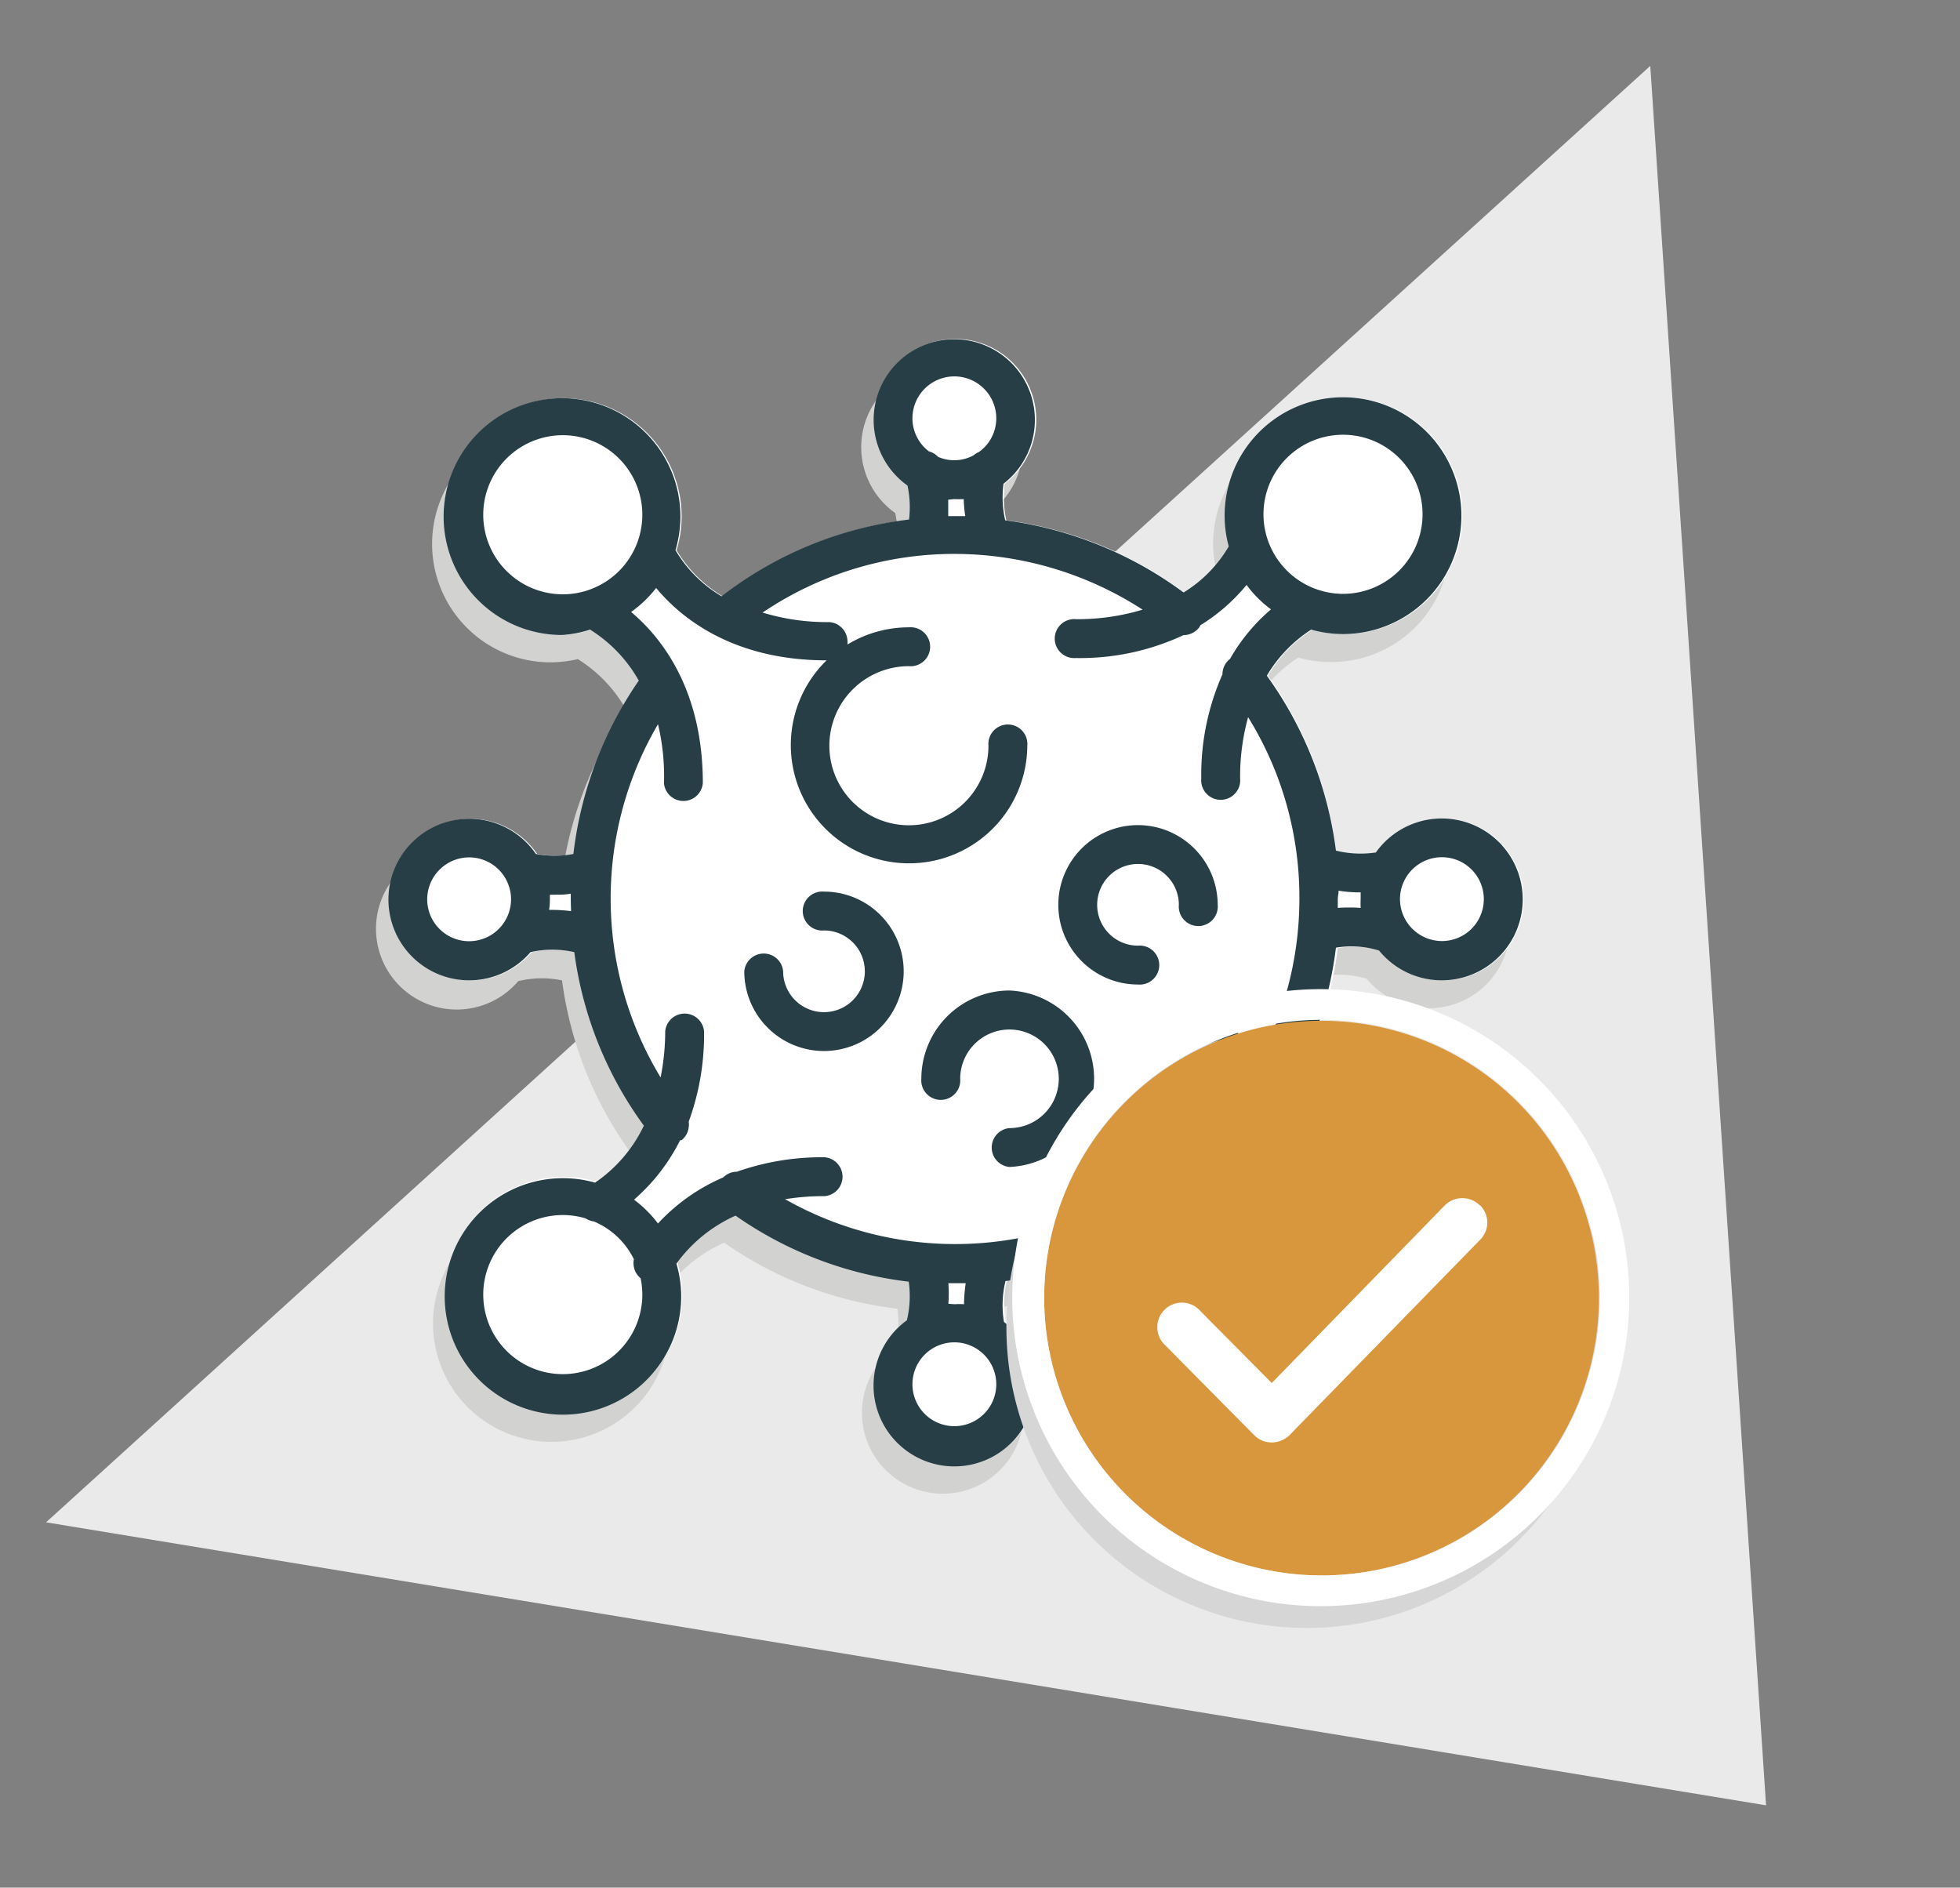 <?xml version="1.0" encoding="UTF-8"?> <svg xmlns="http://www.w3.org/2000/svg" id="Layer_1" data-name="Layer 1" viewBox="0 0 127.64 122.92"><rect x="0" y="0" width="127.64" height="122.92" fill="#808080" stroke="none"/><defs><style>.cls-1{fill:#eaeaea;}.cls-2{fill:#d2d2d1;}.cls-3{fill:#fff;}.cls-4{fill:#273e47;}.cls-5{fill:#d6d6d6;}.cls-6{fill:#d8973c;}</style></defs><polygon class="cls-1" points="115.01 117.56 3 99.13 107.47 4.29 115.01 117.56"></polygon><path class="cls-2" d="M89,63.73h0a5.26,5.26,0,1,0-.21-6.4,6.67,6.67,0,0,1-2.65-.11,24.78,24.78,0,0,0-4.48-11.4,9,9,0,0,1,2.89-3,7.45,7.45,0,0,0,2.07.29A7.71,7.71,0,1,0,79,35.37a7.55,7.55,0,0,0,.27,2,8.77,8.77,0,0,1-3,3,24.93,24.93,0,0,0-11.61-4.7,6.75,6.75,0,0,1-.11-2.38,5.26,5.26,0,1,0-6.25.12,6.83,6.83,0,0,1,.1,2.21,24.65,24.65,0,0,0-12.22,5,8.66,8.66,0,0,1-2.95-3,7.54,7.54,0,0,0,.33-2.19,7.71,7.71,0,1,0-7.71,7.7,8,8,0,0,0,1.78-.21,9.2,9.2,0,0,1,3.16,3.32,24.75,24.75,0,0,0-4.25,11.29,6.67,6.67,0,0,1-2.44,0,5.26,5.26,0,1,0-.35,6.36,6.52,6.52,0,0,1,2.85-.05,24.59,24.59,0,0,0,4.53,11.3A9.35,9.35,0,0,1,38,78.77a7.54,7.54,0,0,0-2.09-.3,7.71,7.71,0,1,0,7.71,7.71,7.51,7.51,0,0,0-.31-2.13,9.51,9.51,0,0,1,3.85-3.13,24.68,24.68,0,0,0,11.28,4.3,6.5,6.5,0,0,1-.13,2.51,5.27,5.27,0,1,0,6.33.11,6.65,6.65,0,0,1,.1-2.66,24.76,24.76,0,0,0,10.77-4.12,9.22,9.22,0,0,1,3.74,3.26A7.52,7.52,0,0,0,79,86.18a7.7,7.7,0,1,0,5.44-7.37,9,9,0,0,1-3.05-3.34,25,25,0,0,0,4.85-11.92A6.3,6.3,0,0,1,89,63.73Z"></path><path class="cls-3" d="M89.88,61.9h0a5.27,5.27,0,1,0-.21-6.39,6.78,6.78,0,0,1-2.66-.12A24.6,24.6,0,0,0,82.57,44a9,9,0,0,1,2.9-3,7.84,7.84,0,0,0,2.07.29,7.71,7.71,0,1,0-7.71-7.71,7.55,7.55,0,0,0,.27,2,8.68,8.68,0,0,1-2.95,3,25.08,25.08,0,0,0-11.61-4.7,6.75,6.75,0,0,1-.11-2.38,5.26,5.26,0,1,0-6.25.12,6.61,6.61,0,0,1,.09,2.21,24.75,24.75,0,0,0-12.21,5,8.66,8.66,0,0,1-3-3,7.54,7.54,0,0,0,.33-2.19,7.71,7.71,0,1,0-7.71,7.71A7.48,7.48,0,0,0,38.51,41a9.2,9.2,0,0,1,3.16,3.32,24.84,24.84,0,0,0-4.25,11.29,6.67,6.67,0,0,1-2.44,0A5.26,5.26,0,1,0,34.63,62a6.52,6.52,0,0,1,2.85,0A24.59,24.59,0,0,0,42,73.22a9.27,9.27,0,0,1-3.19,3.71,7.54,7.54,0,0,0-2.09-.3,7.71,7.71,0,1,0,7.71,7.71,7.51,7.51,0,0,0-.31-2.13A9.51,9.51,0,0,1,48,79.08a24.68,24.68,0,0,0,11.28,4.3,6.5,6.5,0,0,1-.13,2.51,5.26,5.26,0,1,0,6.33.11,6.65,6.65,0,0,1,.1-2.66,24.76,24.76,0,0,0,10.77-4.12,9.22,9.22,0,0,1,3.74,3.26,7.52,7.52,0,0,0-.24,1.86A7.7,7.7,0,1,0,85.27,77a8.91,8.91,0,0,1-3-3.34,25,25,0,0,0,4.85-11.92A6.07,6.07,0,0,1,89.88,61.9Z"></path><path class="cls-4" d="M65.71,64.5A5.75,5.75,0,0,0,60,70.24a1.27,1.27,0,1,0,2.53,0,3.21,3.21,0,1,1,3.21,3.22,1.27,1.27,0,0,0,0,2.53,5.75,5.75,0,0,0,0-11.49Z"></path><path class="cls-4" d="M53.66,58.06a1.27,1.27,0,1,0,0,2.53A2.66,2.66,0,1,1,51,63.25a1.27,1.27,0,0,0-2.53,0,5.19,5.19,0,1,0,5.19-5.19Z"></path><path class="cls-4" d="M74.11,53.73a5.19,5.19,0,0,0,0,10.38,1.27,1.27,0,1,0,0-2.53,2.66,2.66,0,1,1,2.66-2.66,1.27,1.27,0,1,0,2.53,0A5.2,5.2,0,0,0,74.11,53.73Z"></path><path class="cls-4" d="M89.81,61.9h0a5.27,5.27,0,1,0-.21-6.39A6.73,6.73,0,0,1,87,55.39,24.82,24.82,0,0,0,82.5,44a9,9,0,0,1,2.89-3,7.84,7.84,0,0,0,2.07.29,7.71,7.71,0,1,0-7.71-7.71,7.55,7.55,0,0,0,.27,2,8.61,8.61,0,0,1-2.94,3,25.07,25.07,0,0,0-11.62-4.7,6.75,6.75,0,0,1-.11-2.38,5.25,5.25,0,1,0-6.25.12,6.83,6.83,0,0,1,.1,2.21,24.67,24.67,0,0,0-12.21,5,8.56,8.56,0,0,1-3-3,7.89,7.89,0,0,0,.32-2.19,7.71,7.71,0,1,0-7.71,7.71A7.42,7.42,0,0,0,38.43,41a9.28,9.28,0,0,1,3.17,3.32,25,25,0,0,0-4.26,11.29,6.67,6.67,0,0,1-2.44,0A5.26,5.26,0,1,0,34.55,62a6.54,6.54,0,0,1,2.85,0,24.59,24.59,0,0,0,4.53,11.3,9.35,9.35,0,0,1-3.18,3.71,7.7,7.7,0,1,0,5.61,7.41,7.51,7.51,0,0,0-.31-2.13,9.58,9.58,0,0,1,3.85-3.13,24.68,24.68,0,0,0,11.28,4.3,6.78,6.78,0,0,1-.12,2.51,5.26,5.26,0,1,0,6.32.11,6.65,6.65,0,0,1,.1-2.66,24.71,24.71,0,0,0,10.77-4.12A9.22,9.22,0,0,1,80,82.48a7.52,7.52,0,0,0-.24,1.86A7.7,7.7,0,1,0,85.19,77a9,9,0,0,1-3-3.34A25,25,0,0,0,87,61.71,6.1,6.1,0,0,1,89.81,61.9ZM87.17,58a8.73,8.73,0,0,0,1.44.11h0c0,.15,0,.29,0,.44a5.44,5.44,0,0,0,0,.57,10.67,10.67,0,0,0-1.49,0c0-.19,0-.39,0-.58S87.18,58.19,87.17,58Zm4,.55a2.73,2.73,0,1,1,2.73,2.73A2.74,2.74,0,0,1,91.17,58.56ZM80.63,67.17a1.27,1.27,0,0,0-2.53,0,16.41,16.41,0,0,0,1.14,6.22,1.27,1.27,0,0,0,.41,1.3,1.22,1.22,0,0,0,.29.17,12.28,12.28,0,0,0,2.78,3.41,7.79,7.79,0,0,0-1.53,1.61A12.49,12.49,0,0,0,77.47,77l-.09-.15a1.24,1.24,0,0,0-.84-.49,1.06,1.06,0,0,0-.47,0,16.56,16.56,0,0,0-5.88-1,1.27,1.27,0,1,0,0,2.53,15.37,15.37,0,0,1,2.94.28,22.44,22.44,0,0,1-22-.08,15.72,15.72,0,0,1,2.58-.2,1.27,1.27,0,0,0,0-2.53,16.56,16.56,0,0,0-5.72.94,1.26,1.26,0,0,0-.89.37,12.51,12.51,0,0,0-4.25,3,7.9,7.9,0,0,0-1.56-1.55,12.57,12.57,0,0,0,3-3.87l.09,0a1.24,1.24,0,0,0,.47-.85,1.09,1.09,0,0,0,0-.36,16.52,16.52,0,0,0,1-5.88,1.27,1.27,0,0,0-2.53,0,15.28,15.28,0,0,1-.3,3,22.46,22.46,0,0,1-.17-23A14.46,14.46,0,0,1,43.24,51a1.27,1.27,0,0,0,2.53,0c0-6.2-2.78-9.56-4.67-11.15a7.77,7.77,0,0,0,1.63-1.56C44.26,40.13,47.61,43,53.83,43A7.7,7.7,0,1,0,66.9,48.56a1.27,1.27,0,1,0-2.53,0,5.18,5.18,0,1,1-5.18-5.18,1.27,1.27,0,1,0,0-2.53,7.68,7.68,0,0,0-4,1.12,1.23,1.23,0,0,0,0-.19A1.27,1.27,0,0,0,54,40.51a14.39,14.39,0,0,1-4.34-.62,22.28,22.28,0,0,1,12.55-3.82A22.56,22.56,0,0,1,74.41,39.7a14.71,14.71,0,0,1-4.34.62,1.27,1.27,0,1,0,0,2.53,15.9,15.9,0,0,0,7-1.49h0a1.32,1.32,0,0,0,1-.47,1.74,1.74,0,0,0,.11-.18,12.18,12.18,0,0,0,3-2.62,7.49,7.49,0,0,0,1.59,1.59,12.08,12.08,0,0,0-2.67,3.23.1.1,0,0,0,0,0,1.25,1.25,0,0,0-.49,1,16.13,16.13,0,0,0-1.38,6.79,1.27,1.27,0,1,0,2.53,0,14.5,14.5,0,0,1,.52-4,22.27,22.27,0,0,1,3.34,11.78A22.51,22.51,0,0,1,81,70.76,15.29,15.29,0,0,1,80.63,67.17Zm6.83,12a5.18,5.18,0,1,1-5.18,5.18A5.19,5.19,0,0,1,87.46,79.16ZM62.15,87.41a2.73,2.73,0,1,1-2.73,2.73A2.73,2.73,0,0,1,62.15,87.41Zm-.39-2.51a8.7,8.7,0,0,0,0-1.34h.44l.69,0a9.93,9.93,0,0,0-.11,1.37,4.08,4.08,0,0,0-.61,0Zm-19.93-.56a5.18,5.18,0,1,1-3.69-5,1.26,1.26,0,0,0,.54.2A5.11,5.11,0,0,1,41.28,82a1.28,1.28,0,0,0,.44,1.24A5.29,5.29,0,0,1,41.83,84.34ZM36.65,38.7a5.18,5.18,0,1,1,5.18-5.17A5.18,5.18,0,0,1,36.65,38.7Zm27.09-9.26a1.2,1.2,0,0,0-.34.21,2.63,2.63,0,0,1-2.31.1,1.28,1.28,0,0,0-.6-.36,2.7,2.7,0,0,1-1.07-2.15,2.73,2.73,0,0,1,5.46,0A2.69,2.69,0,0,1,63.74,29.44ZM62.15,32.5a6,6,0,0,0,.61,0,9.31,9.31,0,0,0,.1,1.11l-.68,0h-.43c0-.38,0-.74,0-1.07Zm20.13,1a5.18,5.18,0,1,1,5.18,5.17A5.19,5.19,0,0,1,82.28,33.53ZM37.19,59.33a10.61,10.61,0,0,0-1.43-.08,5.09,5.09,0,0,0,.05-.69c0-.1,0-.2,0-.3h.36c.34,0,.68,0,1-.07,0,.12,0,.24,0,.36S37.18,59.07,37.19,59.33Zm-6.64-3.5a2.73,2.73,0,1,1-2.73,2.73A2.74,2.74,0,0,1,30.55,55.83Z"></path><path class="cls-5" d="M85.1,66.89a19.56,19.56,0,1,0,19.56,19.56A19.58,19.58,0,0,0,85.1,66.89Z"></path><path class="cls-6" d="M86,66.47A18.06,18.06,0,0,0,68,84.47v.06A18.06,18.06,0,1,0,86,66.47Z"></path><path class="cls-3" d="M106.1,84.47a20.09,20.09,0,1,0,0,.06ZM68,84.53v-.06a18.09,18.09,0,1,1,0,.06Z"></path><path class="cls-3" d="M96.36,78.48a1.62,1.62,0,0,0-2.26,0L82.82,90.06l-4.66-4.7a1.6,1.6,0,1,0-2.28,2.24l5.8,5.86a1.61,1.61,0,0,0,1.13.47h.07a1.7,1.7,0,0,0,1.1-.48L96.39,80.73a1.58,1.58,0,0,0,0-2.24Z"></path></svg> 